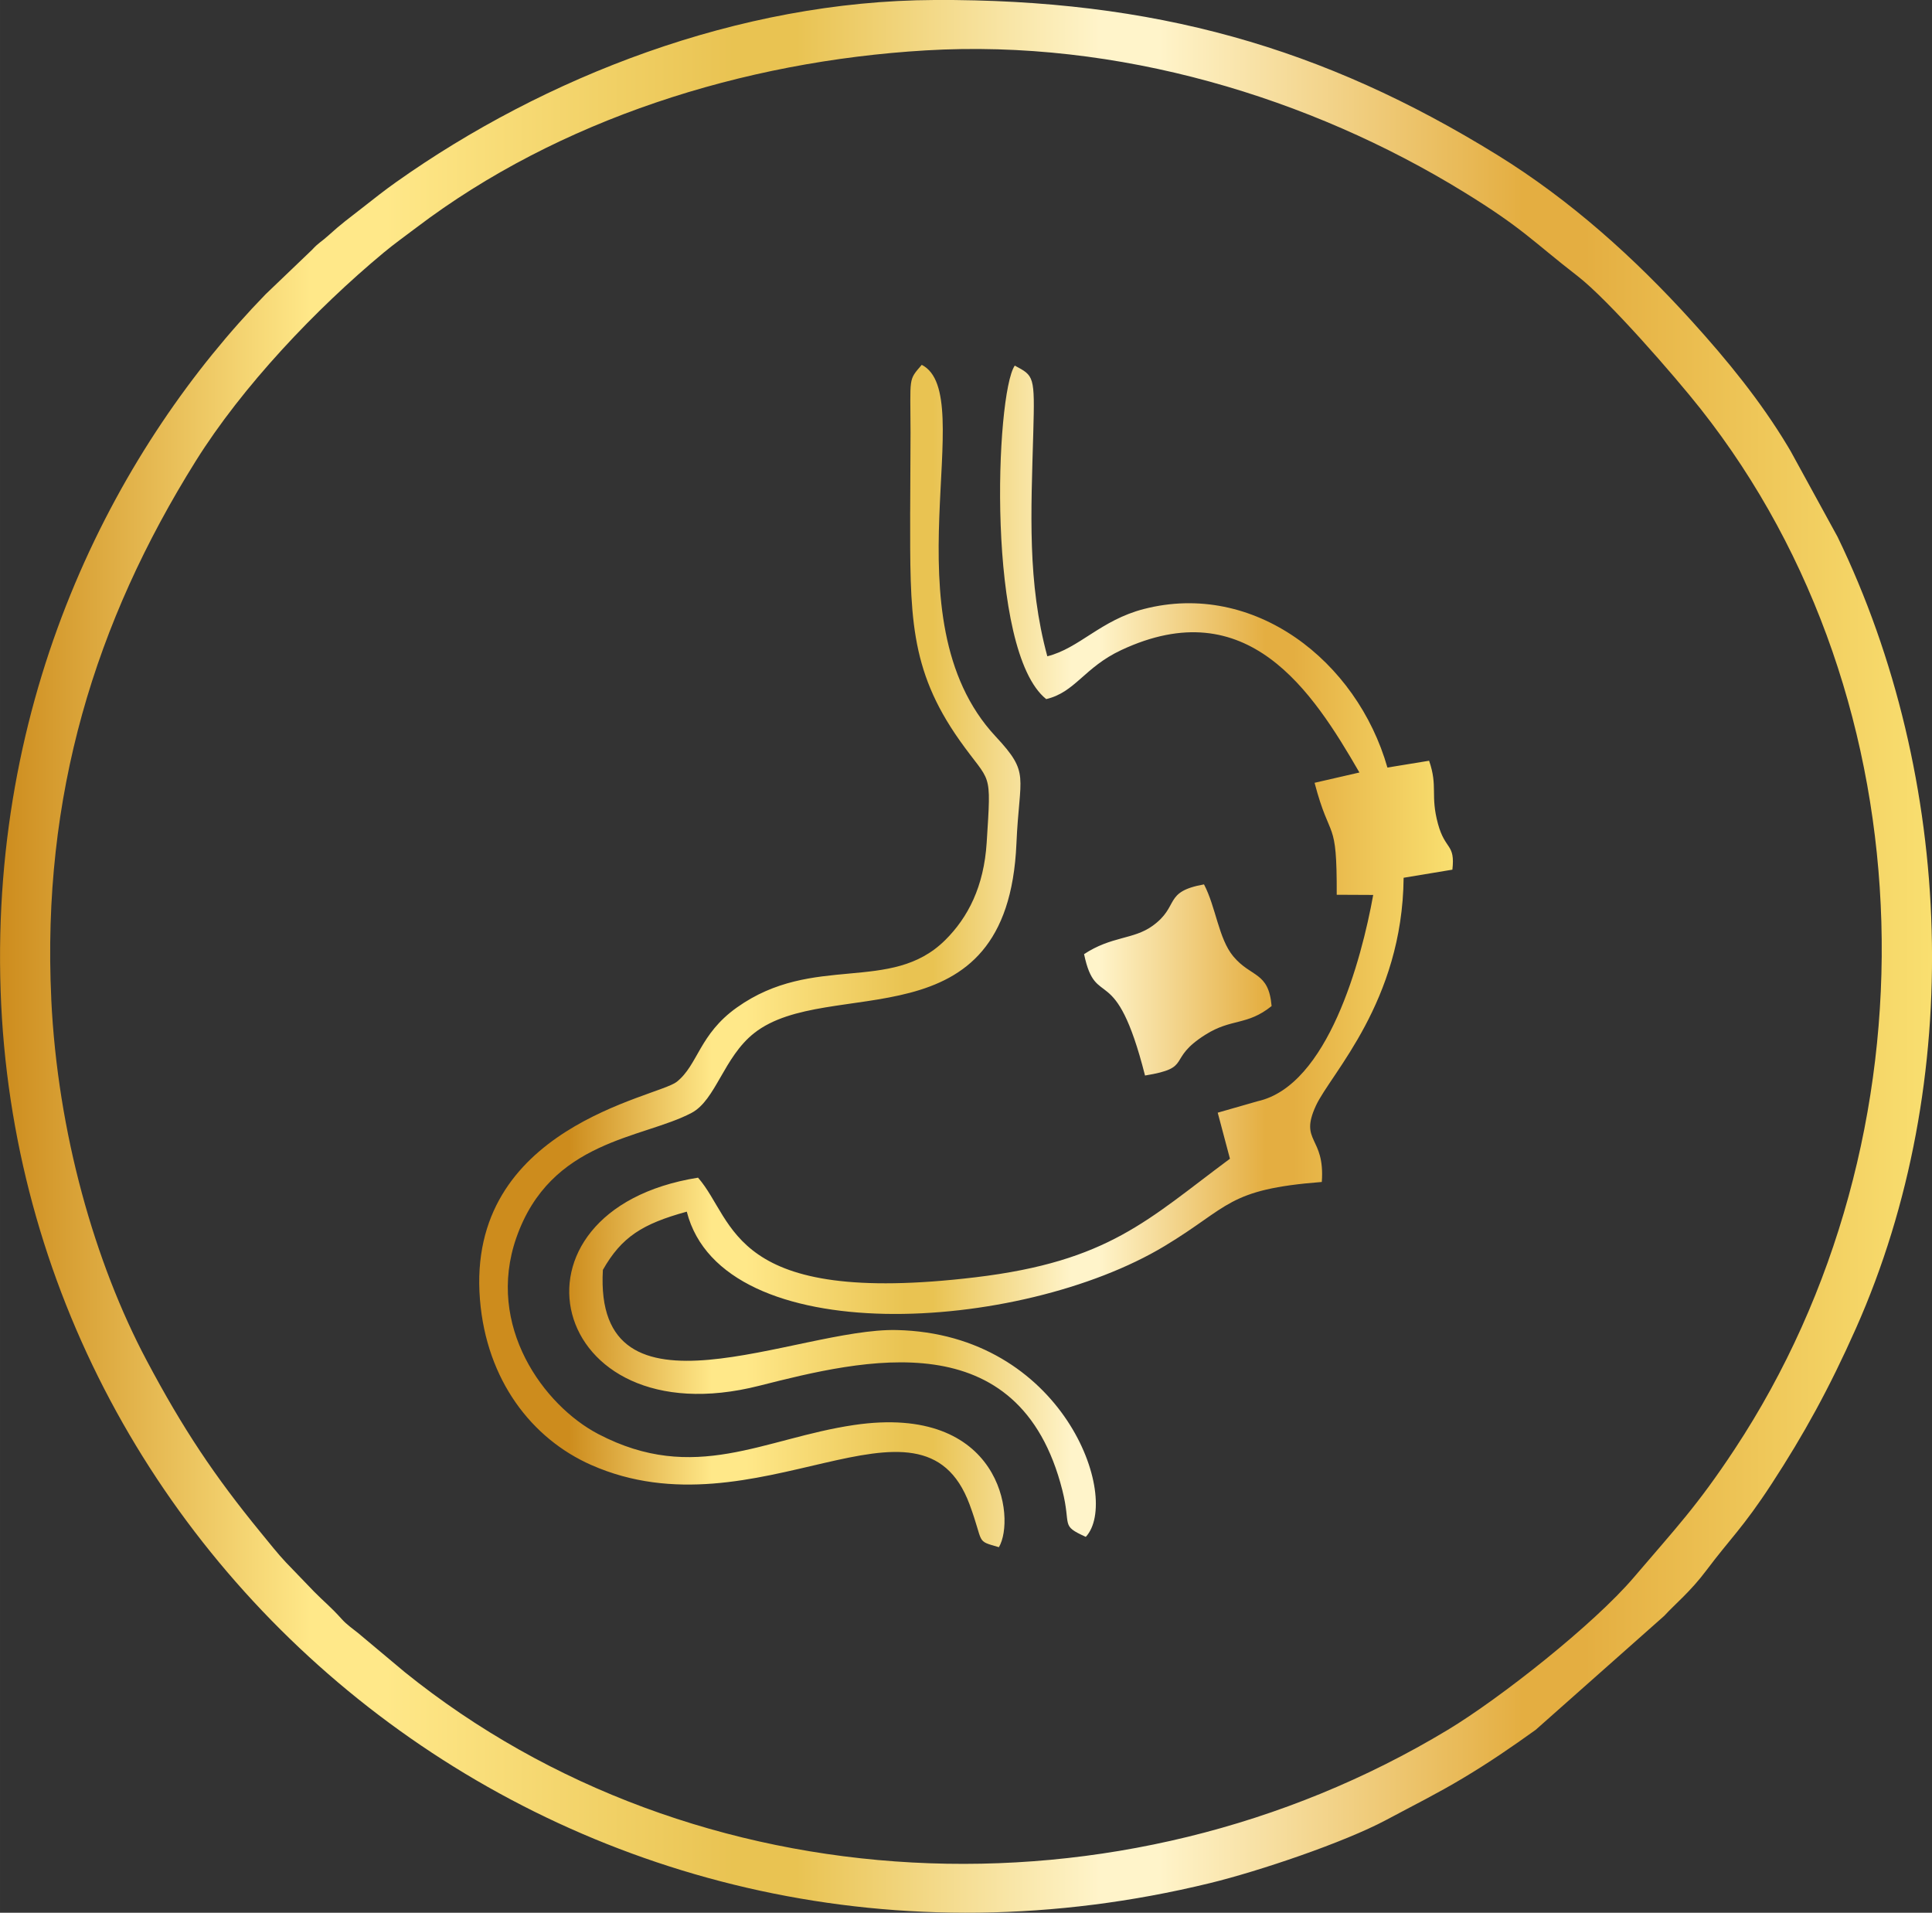 <svg xmlns:xlink="http://www.w3.org/1999/xlink" viewBox="0 0 660.44 653.75" style="shape-rendering:geometricPrecision; text-rendering:geometricPrecision; image-rendering:optimizeQuality; fill-rule:evenodd; clip-rule:evenodd" version="1.1" height="29.311mm" width="29.611mm" xml:space="preserve" xmlns="http://www.w3.org/2000/svg">
 <rect x="0" y="0" width="660.44" height="653.75" fill="#333333" stroke="none"/>
 <defs>
  <style type="text/css">
   
    .fil0 {fill:url(#id0);fill-rule:nonzero}
    .fil1 {fill:url(#id1);fill-rule:nonzero}
   
  </style>
  <linearGradient y2="326.88" x2="660.44" y1="326.88" x1="-0" gradientUnits="userSpaceOnUse" id="id0">
   <stop style="stop-opacity:1; stop-color:#CD8C1D" offset="0"></stop>
   <stop style="stop-opacity:1; stop-color:#FFE889" offset="0.161"></stop>
   <stop style="stop-opacity:1; stop-color:#FFE889" offset="0.18"></stop>
   <stop style="stop-opacity:1; stop-color:#FFE889" offset="0.2"></stop>
   <stop style="stop-opacity:1; stop-color:#E9C352" offset="0.38"></stop>
   <stop style="stop-opacity:1; stop-color:#E9C352" offset="0.412"></stop>
   <stop style="stop-opacity:1; stop-color:#FFF4CA" offset="0.569"></stop>
   <stop style="stop-opacity:1; stop-color:#FFF4CA" offset="0.6"></stop>
   <stop style="stop-opacity:1; stop-color:#E4AE41" offset="0.788"></stop>
   <stop style="stop-opacity:1; stop-color:#E4AE41" offset="0.82"></stop>
   <stop style="stop-opacity:1; stop-color:#F9DF70" offset="1"></stop>
  </linearGradient>
  <linearGradient y2="325.13" x2="496.64" y1="325.13" x1="194.56" xlink:href="#id0" gradientUnits="userSpaceOnUse" id="id1">
  </linearGradient>
 </defs>
 <g id="Layer_x0020_1">
  <path d="M17.53 341.46c-3.29,-69.53 15.01,-128.91 49.35,-183.83 15.96,-25.54 40.96,-51.91 64.27,-71.28 3.63,-3.02 7.3,-5.62 11.2,-8.58 48.58,-36.84 111.52,-56.85 174.13,-60.55 65.75,-3.89 131.36,16.12 183.8,48.33 20.47,12.58 23.51,16.82 39.02,28.82 10.54,8.15 33.15,34.12 42.07,45.42 78.97,100.01 81.86,249.09 11.59,355.56 -12.84,19.46 -20.31,27.19 -34.45,43.78 -13.68,16.05 -45.66,41.3 -63.61,52.12 -111.7,67.36 -257.51,60.1 -356.55,-19.75l-15.88 -13.3c-2.01,-1.64 -3.85,-2.83 -5.61,-4.78 -3.97,-4.4 -5.84,-5.73 -9.44,-9.37l-9.67 -10.04c-2.59,-2.71 -6.08,-7.12 -8.66,-10.26 -15.82,-19.33 -26.53,-35.34 -39.01,-58.86 -17.66,-33.3 -30.4,-77.82 -32.56,-123.43zm301.88 -341.46c-67.1,0.28 -133.47,26.43 -184.02,62.26 -4.13,2.93 -7.32,5.48 -11.76,8.95 -4.26,3.33 -7.03,5.32 -11.41,9.31 -2.41,2.19 -3.22,2.32 -5.55,4.86l-15.87 15.19c-49.41,50.84 -94.14,133.52 -90.59,238.07 6.83,201.38 199.89,356.95 413.29,305.01 16.83,-4.09 45.91,-13.9 60.37,-21.62 9.84,-5.26 17.39,-8.99 26.2,-14.26 9.01,-5.38 16.66,-10.63 24.89,-16.54l43.95 -38.96c3.74,-4.09 8.9,-8.2 14.47,-15.63 8.01,-10.7 12.47,-14.49 22.26,-29.51 10.94,-16.78 19.65,-32.53 28.81,-53.14 37.49,-84.35 33.61,-188.11 -6.29,-270.5l-16.02 -29.25c-0.4,-0.66 -0.66,-1.12 -1.04,-1.76 -9.26,-15.4 -20.62,-29.32 -32.69,-42.64 -19.6,-21.65 -41.59,-41.44 -66.55,-56.86 -59.63,-36.84 -117.32,-53.3 -192.46,-52.99z" class="fil0"></path>
  <path d="M357.61 238.95c9.97,-2.33 13.02,-10.83 25.66,-16.75 43.19,-20.23 65.36,13.99 81.44,41.83l-15.33 3.52c5.41,20.63 7.66,11.32 7.57,38.27l12.47 0.06c-4.02,22.31 -15.5,65.1 -39.44,70.49l-13.71 3.93 4.18 15.74c-28.13,20.87 -41.38,35.06 -87.01,40.52 -84.09,10.07 -81.91,-19.29 -94.82,-34.05 -70.03,11.17 -51.71,89.53 20.94,71.12 35.59,-9.02 88.95,-22.17 103.6,35.73 3.14,12.41 -0.81,11.91 8.01,15.92 12.19,-13.11 -7.67,-69.42 -64.68,-70.69 -34.11,-0.77 -103.6,34.73 -100.4,-20.56 6.39,-11.25 13.51,-15.74 28.68,-19.9 12.19,47.78 114.01,41.44 163.31,11.77 22.41,-13.48 21.32,-19.39 53.77,-21.92 1.15,-15.72 -7.8,-13.51 -2.02,-26.06 5.07,-10.99 29.59,-35.49 29.99,-77.91l16.67 -2.77c1,-8.98 -2.44,-6.56 -4.92,-15.63 -2.7,-9.88 0.04,-12.73 -3.04,-21.6l-14.25 2.33c-10.41,-36.49 -45.61,-63.93 -83.29,-54.18 -14.74,3.81 -22,13.4 -32.97,16.15 -6.87,-25.32 -5.56,-49.05 -4.8,-76.41 0.55,-19.58 0.26,-19.4 -6.33,-22.94 -6.6,9.65 -9.83,97.57 10.75,113.98zm-46.48 -63.97c0,34.85 -0.47,53.48 16.93,78.1 10.75,15.21 10.84,9.42 9.23,34.9 -0.95,15.06 -6.39,25.59 -14.15,33.3 -18.6,18.49 -44.99,4.38 -71.27,23.09 -12.88,9.17 -13.24,19.59 -20.53,25.38 -6.73,5.35 -72.07,15.42 -67.27,74.44 2.24,27.59 17.74,47.53 37.99,56.5 56.54,25.03 112.8,-31.3 129.4,13.55 5.03,13.6 1.9,12.22 10.01,14.57 5.8,-9.84 0.95,-49.24 -49.6,-41.75 -30.85,4.57 -54.35,20.34 -87.37,3.07 -18.55,-9.7 -38.55,-36.9 -27.98,-67.12 11.7,-33.44 43.06,-33.78 59.85,-42.62 8.33,-4.38 11,-19.06 21.44,-27.29 25.42,-20.03 86.65,4.88 89.65,-64.75 1.01,-23.57 4.81,-23.86 -7.12,-36.65 -37.8,-40.52 -5.12,-116.82 -25.25,-127 -4.69,5.46 -3.85,3.93 -3.83,23.19 0,9.02 -0.12,18.04 -0.12,27.07zm59.45 151.13c4.12,19.63 10.62,1.31 20.84,41.49 16.7,-2.72 7.04,-5.4 20.7,-13.99 8.91,-5.61 14.17,-3 22.57,-9.75 -1.01,-11.87 -6.96,-9.65 -13.09,-16.98 -5.04,-6.03 -5.95,-16.89 -10.02,-24.61 -14.12,2.54 -8.17,7.46 -17.7,14.25 -6.49,4.63 -13.93,3.42 -23.3,9.59zm16.63 5.4l2.63 2.81c4.33,4.98 1.12,0.08 3.81,4.42 3.27,5.26 2.7,6.48 3.68,12.59 11.94,-7.19 -0.6,-2.91 21.27,-12.83 -6.34,-4.44 -9.39,-9.9 -10.79,-19.17 -0.82,0.4 -1.98,0.13 -2.41,1.32l-18.2 10.86z" class="fil1"></path>
 </g>
</svg>
